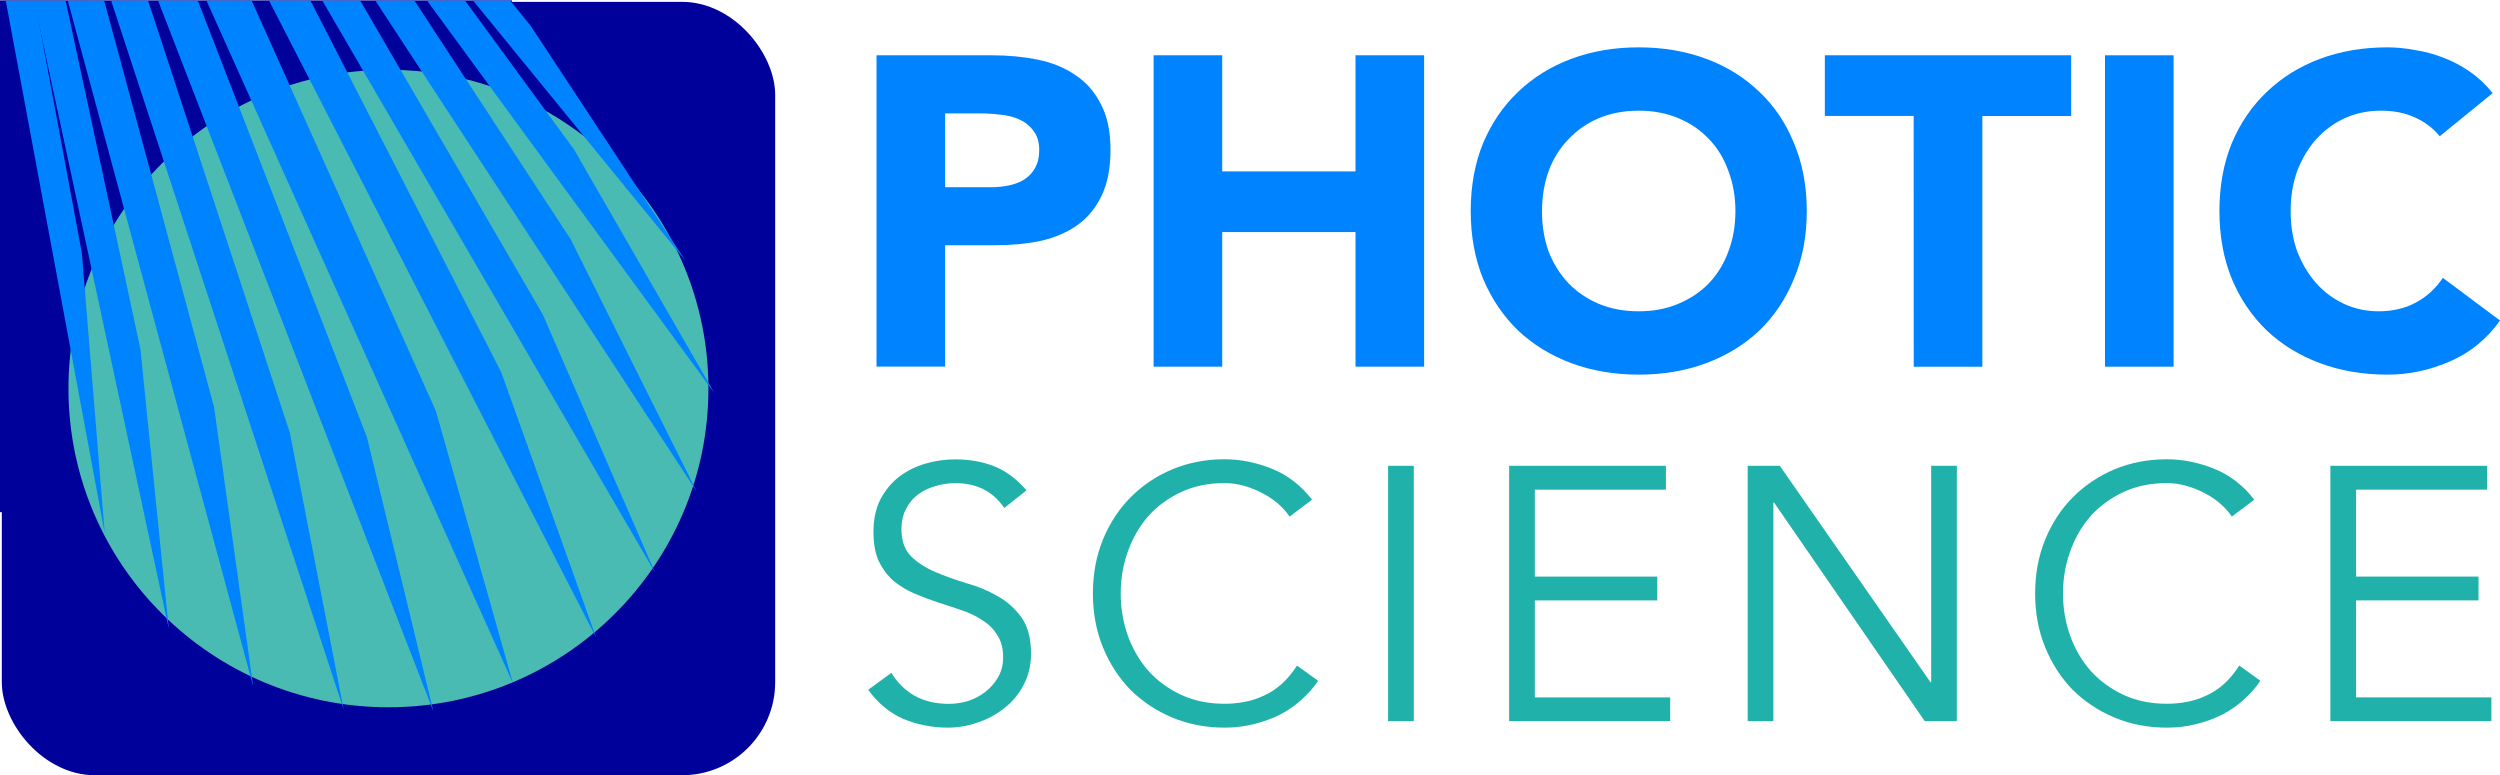 <?xml version="1.0" encoding="UTF-8" standalone="no"?>
<!-- Created with Inkscape (http://www.inkscape.org/) -->

<svg
   width="173.806"
   height="53.892"
   viewBox="0 0 45.986 14.259"
   version="1.1"
   id="svg5"
   xml:space="preserve"
   xmlns="http://www.w3.org/2000/svg"
   xmlns:svg="http://www.w3.org/2000/svg"><defs
     id="defs2"><clipPath
       clipPathUnits="userSpaceOnUse"
       id="clipPath8221-7-0-5-0-7"><rect
         style="fill:#00009a;fill-opacity:1;stroke-width:0.287"
         id="rect8223-3-2-7-3-3"
         width="14.216"
         height="14.235"
         x="-46.433"
         y="-26.51"
         transform="matrix(0.914,0.405,-0.408,0.913,0,0)" /></clipPath><clipPath
       clipPathUnits="userSpaceOnUse"
       id="clipPath7672-1-4-3-2-96"><rect
         style="fill:#0083ff;fill-opacity:1;stroke-width:0.744"
         id="rect7674-5-4-6-3-4"
         width="22.081"
         height="13.845"
         x="-141.977"
         y="-41.863"
         transform="matrix(0.713,0.701,0,1,0,0)" /></clipPath><clipPath
       clipPathUnits="userSpaceOnUse"
       id="clipPath7672-0-6-1-3-3-92"><rect
         style="fill:#0083ff;fill-opacity:1;stroke-width:0.744"
         id="rect7674-6-4-9-2-2-3"
         width="22.081"
         height="13.845"
         x="-141.977"
         y="-41.863"
         transform="matrix(0.713,0.701,0,1,0,0)" /></clipPath><clipPath
       clipPathUnits="userSpaceOnUse"
       id="clipPath7672-0-1-5-0-5-1-5"><rect
         style="fill:#0083ff;fill-opacity:1;stroke-width:0.744"
         id="rect7674-6-1-12-2-0-9-9"
         width="22.081"
         height="13.845"
         x="-141.977"
         y="-41.863"
         transform="matrix(0.713,0.701,0,1,0,0)" /></clipPath><clipPath
       clipPathUnits="userSpaceOnUse"
       id="clipPath7672-40-8-1-3-1-7"><rect
         style="fill:#0083ff;fill-opacity:1;stroke-width:0.744"
         id="rect7674-9-8-5-7-6-2"
         width="22.081"
         height="13.845"
         x="-141.977"
         y="-41.863"
         transform="matrix(0.713,0.701,0,1,0,0)" /></clipPath><clipPath
       clipPathUnits="userSpaceOnUse"
       id="clipPath7672-40-2-0-4-3-3-4"><rect
         style="fill:#0083ff;fill-opacity:1;stroke-width:0.744"
         id="rect7674-9-9-7-9-5-9-24"
         width="22.081"
         height="13.845"
         x="-141.977"
         y="-41.863"
         transform="matrix(0.713,0.701,0,1,0,0)" /></clipPath><clipPath
       clipPathUnits="userSpaceOnUse"
       id="clipPath7672-3-7-0-9-1-6"><rect
         style="fill:#0083ff;fill-opacity:1;stroke-width:0.744"
         id="rect7674-00-9-2-1-7-7"
         width="22.081"
         height="13.845"
         x="-141.977"
         y="-41.863"
         transform="matrix(0.713,0.701,0,1,0,0)" /></clipPath><clipPath
       clipPathUnits="userSpaceOnUse"
       id="clipPath7672-3-3-6-0-8-9-59"><rect
         style="fill:#0083ff;fill-opacity:1;stroke-width:0.744"
         id="rect7674-00-6-0-3-4-6-2"
         width="22.081"
         height="13.845"
         x="-141.977"
         y="-41.863"
         transform="matrix(0.713,0.701,0,1,0,0)" /></clipPath><clipPath
       clipPathUnits="userSpaceOnUse"
       id="clipPath7672-2-1-8-0-6-6"><rect
         style="fill:#0083ff;fill-opacity:1;stroke-width:0.744"
         id="rect7674-7-2-2-8-6-2"
         width="22.081"
         height="13.845"
         x="-141.977"
         y="-41.863"
         transform="matrix(0.713,0.701,0,1,0,0)" /></clipPath><clipPath
       clipPathUnits="userSpaceOnUse"
       id="clipPath7672-2-9-3-1-9-4-9"><rect
         style="fill:#0083ff;fill-opacity:1;stroke-width:0.744"
         id="rect7674-7-6-2-6-5-4-6"
         width="22.081"
         height="13.845"
         x="-141.977"
         y="-41.863"
         transform="matrix(0.713,0.701,0,1,0,0)" /></clipPath><clipPath
       clipPathUnits="userSpaceOnUse"
       id="clipPath7672-7-1-8-8-4-9"><rect
         style="fill:#0083ff;fill-opacity:1;stroke-width:0.744"
         id="rect7674-3-10-3-2-5-9"
         width="22.081"
         height="13.845"
         x="-141.977"
         y="-41.863"
         transform="matrix(0.713,0.701,0,1,0,0)" /></clipPath><clipPath
       clipPathUnits="userSpaceOnUse"
       id="clipPath7672-7-7-1-2-3-7-8"><rect
         style="fill:#0083ff;fill-opacity:1;stroke-width:0.744"
         id="rect7674-3-5-38-9-2-6-0"
         width="22.081"
         height="13.845"
         x="-141.977"
         y="-41.863"
         transform="matrix(0.713,0.701,0,1,0,0)" /></clipPath></defs><g
     id="layer1"
     style="fill:#000000"
     transform="translate(-12.804,94.351)"><g
       id="g27630"><g
         id="g26691-7"
         transform="matrix(1,0,0,1,30.592,-62.087)"
         style="fill:#000000" /><g
         id="g5683"><g
           id="g842-5-5-8-9-3"
           style="fill:#000000"
           transform="translate(1.913,-94.345)"><g
             id="g1070-3-0-4-3"><g
               id="g5857"><g
                 id="g26691"
                 transform="matrix(1,0,0,1,46.086,40.733)"
                 style="fill:#000000"><rect
                   style="fill:#00009a;fill-opacity:1;stroke-width:0.19"
                   id="rect812-5-3-4-2-2-9-2-3-9-1-0-4-0-3-6-0-6-7"
                   width="9.416"
                   height="9.453"
                   x="-19.473"
                   y="-97.151"
                   transform="matrix(1,0,0,0.996,-15.722,56.03)" /><rect
                   style="fill:#00009a;fill-opacity:1;stroke-width:0.287"
                   id="rect812-5-3-4-2-2-9-2-3-9-1-0-4-0-3-6-0-6"
                   width="14.226"
                   height="14.226"
                   x="-35.162"
                   y="-40.705"
                   ry="1.713" /><ellipse
                   style="fill:#49bbb3;fill-opacity:1;stroke-width:0.348"
                   id="path19052-0-8-2-4-9-3-0-9-4-3-2-3"
                   cx="-28.05"
                   cy="-33.592"
                   rx="5.886"
                   ry="5.863" /><g
                   id="g8193-4-8-4-1-7"
                   transform="matrix(0.895,-0.395,0.4,0.891,10.389,-14.895)"
                   clip-path="url(#clipPath8221-7-0-5-0-7)"><rect
                     style="fill:#0083ff;fill-opacity:1;stroke-width:0.57"
                     id="rect7178-24-6-4-1-5"
                     width="4.378"
                     height="13.706"
                     x="-96.253"
                     y="-136.469"
                     transform="matrix(0.177,-1.205,0,1.224,-11.116,6.9)"
                     clip-path="url(#clipPath7672-1-4-3-2-96)" /><rect
                     style="fill:#0083ff;fill-opacity:1;stroke-width:0.57"
                     id="rect7178-0-0-1-2-4-8"
                     width="4.378"
                     height="13.706"
                     x="-96.253"
                     y="-136.469"
                     transform="matrix(-0.194,-1.196,0.318,1.182,-1.572,-3.357)"
                     clip-path="url(#clipPath7672-0-6-1-3-3-92)" /><rect
                     style="fill:#0083ff;fill-opacity:1;stroke-width:0.57"
                     id="rect7178-0-6-2-1-9-3-7"
                     width="4.378"
                     height="13.706"
                     x="-96.253"
                     y="-136.469"
                     transform="matrix(0.403,-1.142,-0.288,1.19,-30.564,3.093)"
                     clip-path="url(#clipPath7672-0-1-5-0-5-1-5)" /><rect
                     style="fill:#0083ff;fill-opacity:1;stroke-width:0.57"
                     id="rect7178-2-9-5-2-7-7"
                     width="4.378"
                     height="13.706"
                     x="-96.253"
                     y="-136.469"
                     transform="matrix(-0.122,-1.206,0.255,1.197,-2.899,0.028)"
                     clip-path="url(#clipPath7672-40-8-1-3-1-7)" /><rect
                     style="fill:#0083ff;fill-opacity:1;stroke-width:0.57"
                     id="rect7178-2-1-7-6-8-4-1"
                     width="4.378"
                     height="13.706"
                     x="-96.253"
                     y="-136.469"
                     transform="matrix(0.381,-1.151,-0.255,1.197,-28.27,5.229)"
                     clip-path="url(#clipPath7672-40-2-0-4-3-3-4)" /><rect
                     style="fill:#0083ff;fill-opacity:1;stroke-width:0.57"
                     id="rect7178-38-9-9-9-4-6"
                     width="4.378"
                     height="13.706"
                     x="-96.253"
                     y="-136.469"
                     transform="matrix(-0.05,-1.212,0.192,1.209,-4.766,2.478)"
                     clip-path="url(#clipPath7672-3-7-0-9-1-6)" /><rect
                     style="fill:#0083ff;fill-opacity:1;stroke-width:0.57"
                     id="rect7178-38-0-2-8-2-3-1"
                     width="4.378"
                     height="13.706"
                     x="-96.253"
                     y="-136.469"
                     transform="matrix(0.014,-1.213,0.128,1.217,-7.801,4.443)"
                     clip-path="url(#clipPath7672-3-3-6-0-8-9-59)" /><rect
                     style="fill:#0083ff;fill-opacity:1;stroke-width:0.57"
                     id="rect7178-3-2-0-5-0-3"
                     width="4.378"
                     height="13.706"
                     x="-96.253"
                     y="-136.469"
                     transform="matrix(0.095,-1.211,0.064,1.222,-9.373,5.925)"
                     clip-path="url(#clipPath7672-2-1-8-0-6-6)" /><rect
                     style="fill:#0083ff;fill-opacity:1;stroke-width:0.57"
                     id="rect7178-3-0-3-2-6-7-4"
                     width="4.378"
                     height="13.706"
                     x="-96.253"
                     y="-136.469"
                     transform="matrix(0.222,-1.195,-0.064,1.222,-16.223,7.496)"
                     clip-path="url(#clipPath7672-2-9-3-1-9-4-9)" /><rect
                     style="fill:#0083ff;fill-opacity:1;stroke-width:0.57"
                     id="rect7178-4-13-2-7-9-3"
                     width="4.378"
                     height="13.706"
                     x="-96.253"
                     y="-136.469"
                     transform="matrix(0.276,-1.183,-0.128,1.217,-20.407,7.323)"
                     clip-path="url(#clipPath7672-7-1-8-8-4-9)" /><rect
                     style="fill:#0083ff;fill-opacity:1;stroke-width:0.57"
                     id="rect7178-4-9-2-6-2-9-2"
                     width="4.378"
                     height="13.706"
                     x="-96.253"
                     y="-136.469"
                     transform="matrix(0.338,-1.167,-0.192,1.209,-23.669,6.789)"
                     clip-path="url(#clipPath7672-7-7-1-2-3-7-8)" /></g></g><g
                 aria-label="PHOTIC"
                 id="text83-9-3-7-0-3-5-8-3-6-6-0-0-9-0-4-6"
                 style="font-weight:800;font-size:8.091px;font-family:Avenir;-inkscape-font-specification:'Avenir Ultra-Bold';fill:#0083ff;stroke-width:0.276"><path
                   d="m 27.014,1.011 h 2.128 q 0.445,0 0.841,0.081 0.396,0.081 0.688,0.283 0.299,0.194 0.469,0.534 0.178,0.332 0.178,0.841 0,0.502 -0.162,0.841 -0.162,0.34 -0.445,0.542 -0.283,0.202 -0.672,0.291 -0.388,0.081 -0.841,0.081 h -0.922 v 2.233 h -1.262 z m 1.262,2.427 h 0.841 q 0.17,0 0.324,-0.032 0.162,-0.032 0.283,-0.105 0.129,-0.081 0.202,-0.21 0.081,-0.138 0.081,-0.34 0,-0.218 -0.105,-0.348 -0.097,-0.138 -0.259,-0.21 -0.154,-0.073 -0.348,-0.089 -0.194,-0.024 -0.372,-0.024 h -0.647 z"
                   id="path344" /><path
                   d="m 32.111,1.011 h 1.262 v 2.136 h 2.452 v -2.136 h 1.262 V 6.739 H 35.825 V 4.263 h -2.452 v 2.476 h -1.262 z"
                   id="path346" /><path
                   d="m 37.944,3.875 q 0,-0.688 0.227,-1.246 0.235,-0.558 0.647,-0.947 0.413,-0.396 0.979,-0.607 0.566,-0.21 1.238,-0.21 0.672,0 1.238,0.21 0.566,0.21 0.979,0.607 0.413,0.388 0.639,0.947 0.235,0.558 0.235,1.246 0,0.688 -0.235,1.246 -0.227,0.558 -0.639,0.955 -0.413,0.388 -0.979,0.599 -0.566,0.21 -1.238,0.21 -0.672,0 -1.238,-0.21 Q 39.231,6.464 38.818,6.076 38.406,5.679 38.171,5.121 37.944,4.563 37.944,3.875 Z m 1.311,0 q 0,0.405 0.121,0.744 0.129,0.332 0.364,0.583 0.235,0.243 0.558,0.38 0.332,0.138 0.736,0.138 0.405,0 0.728,-0.138 0.332,-0.138 0.566,-0.38 0.235,-0.251 0.356,-0.583 0.129,-0.34 0.129,-0.744 0,-0.396 -0.129,-0.736 Q 42.564,2.799 42.33,2.556 42.095,2.305 41.763,2.168 41.44,2.03 41.035,2.03 q -0.405,0 -0.736,0.138 -0.324,0.138 -0.558,0.388 -0.235,0.243 -0.364,0.583 -0.121,0.34 -0.121,0.736 z"
                   id="path348" /><path
                   d="M 46.092,2.127 H 44.458 V 1.011 h 4.531 v 1.117 h -1.634 v 4.612 h -1.262 z"
                   id="path350" /><path
                   d="m 49.611,1.011 h 1.262 v 5.728 h -1.262 z"
                   id="path352" /><path
                   d="M 55.769,2.5 Q 55.583,2.273 55.307,2.152 55.04,2.03 54.684,2.03 q -0.356,0 -0.663,0.138 -0.299,0.138 -0.526,0.388 -0.218,0.243 -0.348,0.583 -0.121,0.34 -0.121,0.736 0,0.405 0.121,0.744 0.129,0.332 0.348,0.583 0.218,0.243 0.51,0.38 0.299,0.138 0.639,0.138 0.388,0 0.688,-0.162 0.299,-0.162 0.494,-0.453 l 1.052,0.785 q -0.364,0.51 -0.922,0.752 -0.558,0.243 -1.149,0.243 -0.672,0 -1.238,-0.21 -0.566,-0.21 -0.979,-0.599 -0.413,-0.396 -0.647,-0.955 -0.227,-0.558 -0.227,-1.246 0,-0.688 0.227,-1.246 0.235,-0.558 0.647,-0.947 0.413,-0.396 0.979,-0.607 0.566,-0.21 1.238,-0.21 0.243,0 0.502,0.049 0.267,0.04 0.518,0.138 0.259,0.097 0.494,0.259 0.235,0.162 0.421,0.396 z"
                   id="path354" /></g><g
                 aria-label="SCIENCE"
                 transform="scale(0.995,1.005)"
                 id="text87-3-4-9-0-5-2-5-8-1-4-4-47-5-5-2-4"
                 style="font-size:6.601px;letter-spacing:0.495px;fill:#20b2aa;stroke-width:0.81"><path
                   d="m 29.511,9.292 q -0.31,-0.455 -0.904,-0.455 -0.185,0 -0.363,0.053 -0.178,0.046 -0.323,0.152 -0.139,0.099 -0.224,0.264 -0.086,0.158 -0.086,0.376 0,0.317 0.178,0.495 0.178,0.172 0.442,0.284 0.264,0.112 0.574,0.205 0.317,0.086 0.581,0.238 0.264,0.145 0.442,0.389 0.178,0.244 0.178,0.667 0,0.317 -0.139,0.574 -0.132,0.251 -0.356,0.422 -0.218,0.172 -0.495,0.264 -0.271,0.092 -0.548,0.092 -0.429,0 -0.819,-0.158 -0.383,-0.165 -0.653,-0.535 l 0.429,-0.31 q 0.152,0.257 0.422,0.416 0.271,0.152 0.64,0.152 0.178,0 0.356,-0.053 0.178,-0.059 0.317,-0.165 0.145,-0.112 0.238,-0.271 0.092,-0.158 0.092,-0.363 0,-0.244 -0.106,-0.403 -0.099,-0.165 -0.271,-0.271 -0.165,-0.112 -0.383,-0.185 -0.211,-0.073 -0.442,-0.145 -0.224,-0.073 -0.442,-0.165 -0.211,-0.092 -0.383,-0.231 -0.165,-0.145 -0.271,-0.356 -0.099,-0.218 -0.099,-0.541 0,-0.337 0.125,-0.587 0.132,-0.251 0.343,-0.416 0.218,-0.165 0.488,-0.244 0.271,-0.079 0.554,-0.079 0.396,0 0.719,0.125 0.323,0.125 0.601,0.442 z"
                   style="font-family:Avenir;-inkscape-font-specification:Avenir"
                   id="path5800" /><path
                   d="m 35.314,12.454 q -0.119,0.178 -0.297,0.337 -0.172,0.158 -0.396,0.277 -0.224,0.112 -0.488,0.178 -0.257,0.066 -0.548,0.066 -0.521,0 -0.97,-0.185 -0.442,-0.185 -0.772,-0.508 -0.323,-0.33 -0.508,-0.779 -0.185,-0.449 -0.185,-0.984 0,-0.535 0.185,-0.984 0.185,-0.449 0.508,-0.772 0.33,-0.33 0.772,-0.515 0.449,-0.185 0.97,-0.185 0.436,0 0.871,0.172 0.436,0.172 0.746,0.568 L 34.786,9.45 Q 34.713,9.338 34.588,9.226 34.462,9.114 34.297,9.028 q -0.158,-0.086 -0.343,-0.139 -0.185,-0.053 -0.37,-0.053 -0.449,0 -0.805,0.165 -0.356,0.165 -0.607,0.442 -0.244,0.277 -0.376,0.647 -0.132,0.363 -0.132,0.766 0,0.403 0.132,0.772 0.132,0.363 0.376,0.64 0.251,0.277 0.607,0.442 0.356,0.165 0.805,0.165 0.185,0 0.363,-0.033 0.185,-0.033 0.356,-0.112 0.178,-0.079 0.33,-0.211 0.158,-0.139 0.29,-0.343 z"
                   style="font-family:Avenir;-inkscape-font-specification:Avenir"
                   id="path5802" /><path
                   d="M 37.083,13.193 H 36.607 V 8.52 h 0.475 z"
                   style="font-family:Avenir;-inkscape-font-specification:Avenir"
                   id="path5804" /><path
                   d="M 39.32,12.758 H 41.822 V 13.193 H 38.845 V 8.52 h 2.898 v 0.436 h -2.423 v 1.591 h 2.264 v 0.436 h -2.264 z"
                   style="font-family:Avenir;-inkscape-font-specification:Avenir"
                   id="path5806" /><path
                   d="m 46.634,12.48 h 0.013 V 8.52 h 0.475 V 13.193 H 46.528 L 43.743,9.193 h -0.013 V 13.193 h -0.475 V 8.52 h 0.594 z"
                   style="font-family:Avenir;-inkscape-font-specification:Avenir"
                   id="path5808" /><path
                   d="m 52.733,12.454 q -0.119,0.178 -0.297,0.337 -0.172,0.158 -0.396,0.277 -0.224,0.112 -0.488,0.178 -0.257,0.066 -0.548,0.066 -0.521,0 -0.97,-0.185 -0.442,-0.185 -0.772,-0.508 -0.323,-0.33 -0.508,-0.779 -0.185,-0.449 -0.185,-0.984 0,-0.535 0.185,-0.984 0.185,-0.449 0.508,-0.772 0.33,-0.33 0.772,-0.515 0.449,-0.185 0.97,-0.185 0.436,0 0.871,0.172 0.436,0.172 0.746,0.568 L 52.205,9.45 Q 52.133,9.338 52.007,9.226 51.882,9.114 51.717,9.028 q -0.158,-0.086 -0.343,-0.139 -0.185,-0.053 -0.37,-0.053 -0.449,0 -0.805,0.165 -0.356,0.165 -0.607,0.442 -0.244,0.277 -0.376,0.647 -0.132,0.363 -0.132,0.766 0,0.403 0.132,0.772 0.132,0.363 0.376,0.64 0.251,0.277 0.607,0.442 0.356,0.165 0.805,0.165 0.185,0 0.363,-0.033 0.185,-0.033 0.356,-0.112 0.178,-0.079 0.33,-0.211 0.158,-0.139 0.29,-0.343 z"
                   style="font-family:Avenir;-inkscape-font-specification:Avenir"
                   id="path5810" /><path
                   d="m 54.502,12.758 h 2.502 V 13.193 H 54.027 V 8.52 h 2.898 v 0.436 h -2.423 v 1.591 h 2.264 v 0.436 h -2.264 z"
                   style="font-family:Avenir;-inkscape-font-specification:Avenir"
                   id="path5812" /></g></g></g></g></g></g></g></svg>
